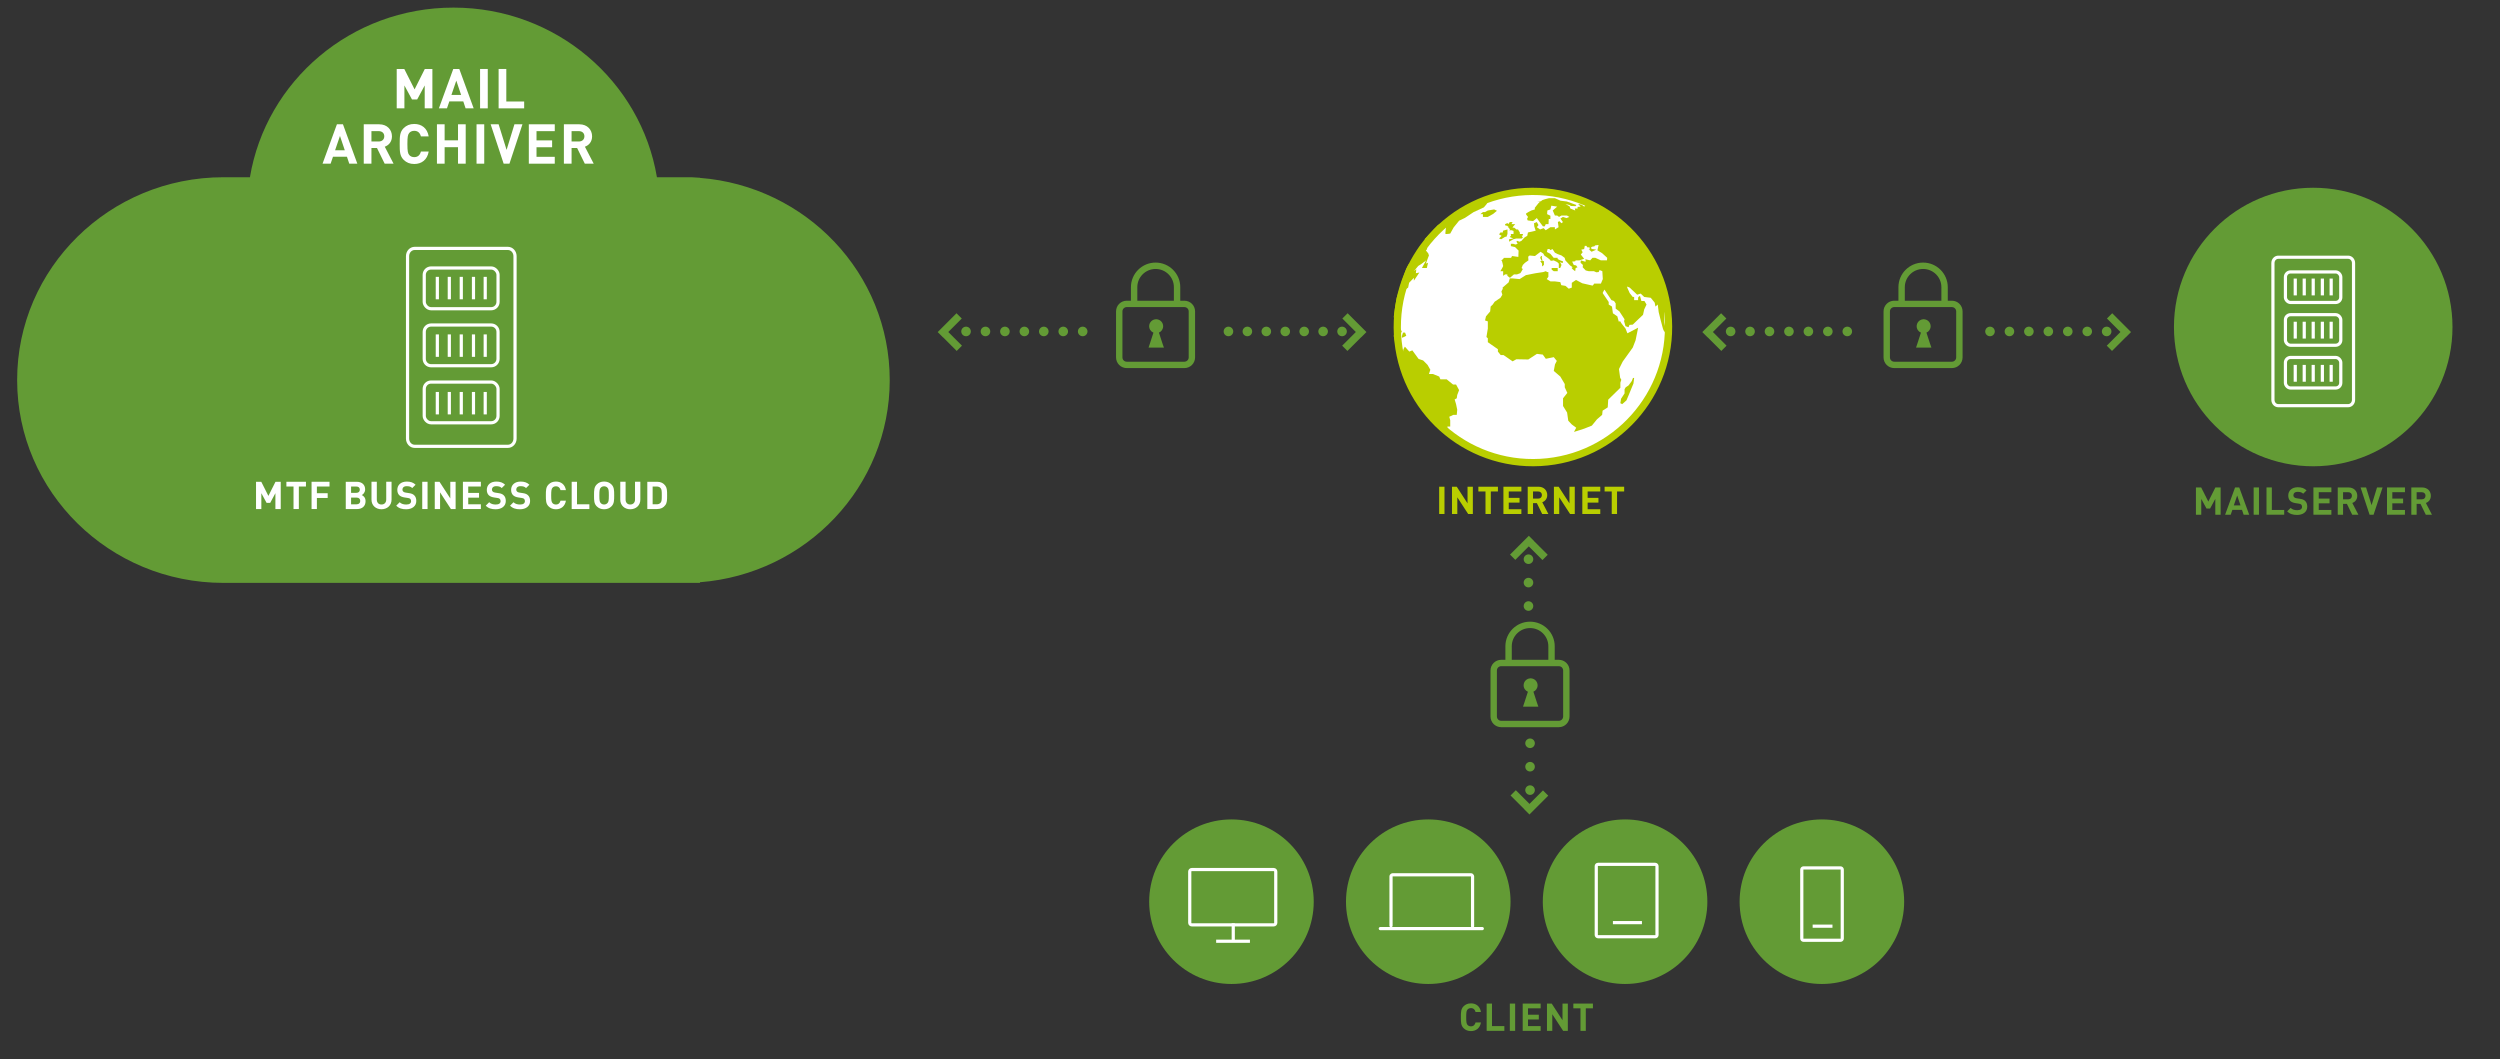 <?xml version="1.0" encoding="UTF-8"?>
<svg id="uuid-16a58612-7e5d-41b1-b80a-ee061f04b1a0" data-name="Ebene_2" xmlns="http://www.w3.org/2000/svg" width="2350" height="995.5" xmlns:xlink="http://www.w3.org/1999/xlink" viewBox="0 0 2350 995.5">
  <rect x="0" y="0" width="2350" height="995.5" fill="#333333" stroke="none"/>
  <defs>
    <clipPath id="uuid-38d6e00b-b50e-47f2-967d-4ccb6447d1f9">
      <rect x="16.1" y="7.16" width="2329.13" height="988.34" style="fill: none;"/>
    </clipPath>
    <clipPath id="uuid-54dfbba8-efe6-4718-8167-f22841da88e4">
      <rect x="16.1" y="7.16" width="2329.13" height="988.34" style="fill: none;"/>
    </clipPath>
    <clipPath id="uuid-39fe49ea-3338-4802-80b0-1a4435f076ed">
      <rect x="16.1" y="7.16" width="2329.13" height="988.34" style="fill: none;"/>
    </clipPath>
    <clipPath id="uuid-7c159070-4f1e-4ca8-974e-697b90abc70d">
      <rect x="16.1" y="7.16" width="2329.13" height="988.34" style="fill: none;"/>
    </clipPath>
    <clipPath id="uuid-a4353ee5-7f2b-44e4-8f7b-881c07026c3b">
      <rect x="16.1" y="7.16" width="2329.13" height="988.34" style="fill: none;"/>
    </clipPath>
    <clipPath id="uuid-dd9845c1-06c8-4314-b35d-0d9f7459d21d">
      <rect x="16.1" y="7.16" width="2329.13" height="988.34" style="fill: none;"/>
    </clipPath>
    <clipPath id="uuid-aba2e9b8-5ec5-4a09-817b-bdec4f451147">
      <rect x="16.1" y="7.16" width="2329.13" height="988.34" style="fill: none;"/>
    </clipPath>
    <clipPath id="uuid-d460a963-6d5c-4bc4-a223-71a6cd7f8f49">
      <rect x="16.1" y="7.16" width="2329.13" height="988.34" style="fill: none;"/>
    </clipPath>
    <clipPath id="uuid-f2b51e9c-1b2a-4c5e-a8fc-7b478cbee028">
      <rect x="16.1" y="7.16" width="2329.13" height="988.34" style="fill: none;"/>
    </clipPath>
    <clipPath id="uuid-689ef7b6-0507-4c18-9487-5959c2261cf9">
      <rect x="16.1" y="7.16" width="2329.13" height="988.34" style="fill: none;"/>
    </clipPath>
    <clipPath id="uuid-6c727644-2ed1-4ff1-92ae-cc88fd0e351d">
      <rect x="16.1" y="7.16" width="2329.13" height="988.34" style="fill: none;"/>
    </clipPath>
    <clipPath id="uuid-3e6f5d29-2e1f-4c0b-a264-11aa46b8c94c">
      <rect x="16.1" y="7.16" width="2329.13" height="988.34" style="fill: none;"/>
    </clipPath>
    <clipPath id="uuid-c190ad8d-ea52-4d22-b1e4-c0a95d681ce6">
      <rect x="16.1" y="7.16" width="2329.13" height="988.34" style="fill: none;"/>
    </clipPath>
  </defs>
  <g id="uuid-b4a284b5-e16d-45ae-a594-9181dc09dfff" data-name="Ebene_1">
    <g style="clip-path: url(#uuid-38d6e00b-b50e-47f2-967d-4ccb6447d1f9);">
      <path d="M836.34,357.26c0-100.16-78.55-182.27-178.39-190.04v-.12c-2.79-.22-5.47-.38-7.99-.49h-32.45c-15.14-90.45-95.01-159.46-191.29-159.46s-176.15,69-191.29,159.46h-24.93c-107.08,0-193.89,85.36-193.89,190.65s86.81,190.65,193.89,190.65h447.96v-.61c99.83-7.77,178.39-89.88,178.39-190.04" style="fill: #639b35;"/>
      <path d="M2174.43,438.3c72.3,0,130.91-58.61,130.91-130.91s-58.61-130.91-130.91-130.91-130.91,58.61-130.91,130.91,58.61,130.91,130.91,130.91" style="fill: #639b35;"/>
    </g>
    <g>
      <path d="M406.45,101.86h-7.23v-21.53l-7.07,13.16h-4.89l-7.12-13.16v21.53h-7.23v-37.03h7.12l9.67,19.19,9.62-19.19h7.12v37.03Z" style="fill: #fff;"/>
      <path d="M445.25,101.86h-7.59l-2.18-6.55h-13.1l-2.24,6.55h-7.59l13.52-37.03h5.67l13.52,37.03ZM424.34,89.22h9.1l-4.52-13.42-4.58,13.42Z" style="fill: #fff;"/>
      <path d="M458.5,101.86h-7.23v-37.03h7.23v37.03Z" style="fill: #fff;"/>
      <path d="M475.92,95.41h16.8v6.45h-24.02v-37.03h7.23v30.58Z" style="fill: #fff;"/>
    </g>
    <g>
      <path d="M335.89,153.86h-7.59l-2.18-6.55h-13.1l-2.24,6.55h-7.59l13.52-37.03h5.67l13.52,37.03ZM314.99,141.22h9.1l-4.52-13.42-4.58,13.42Z" style="fill: #fff;"/>
      <path d="M356.43,116.84c7.59,0,12.01,5.15,12.01,11.34,0,5.2-3.17,8.48-6.76,9.72l8.27,15.96h-8.37l-7.23-14.77h-5.2v14.77h-7.23v-37.03h14.51ZM349.15,123.28v9.72h6.87c3.17,0,5.2-1.98,5.2-4.89s-2.03-4.84-5.2-4.84h-6.87Z" style="fill: #fff;"/>
      <path d="M402.97,128.22h-7.33c-.73-3.02-2.65-5.25-6.24-5.25-1.98,0-3.59.73-4.63,1.92-1.35,1.56-1.82,3.38-1.82,10.45s.47,8.89,1.82,10.45c1.04,1.2,2.65,1.92,4.63,1.92,3.59,0,5.51-2.24,6.24-5.25h7.33c-1.3,7.75-6.66,11.7-13.57,11.7-4.26,0-7.38-1.4-9.93-3.9-3.69-3.69-3.74-7.85-3.74-14.92s.05-11.23,3.74-14.92c2.55-2.5,5.67-3.9,9.93-3.9,6.92,0,12.27,3.95,13.57,11.7Z" style="fill: #fff;"/>
      <path d="M437.76,153.86h-7.23v-15.5h-12.58v15.5h-7.23v-37.03h7.23v15.08h12.58v-15.08h7.23v37.03Z" style="fill: #fff;"/>
      <path d="M455.18,153.86h-7.23v-37.03h7.23v37.03Z" style="fill: #fff;"/>
      <path d="M478.89,153.86h-5.46l-12.22-37.03h7.49l7.49,24.08,7.38-24.08h7.54l-12.22,37.03Z" style="fill: #fff;"/>
      <path d="M521.48,123.28h-17.16v8.68h14.67v6.45h-14.67v9h17.16v6.45h-24.39v-37.03h24.39v6.45Z" style="fill: #fff;"/>
      <path d="M544.56,116.84c7.59,0,12.01,5.15,12.01,11.34,0,5.2-3.17,8.48-6.76,9.72l8.27,15.96h-8.37l-7.23-14.77h-5.2v14.77h-7.23v-37.03h14.51ZM537.28,123.28v9.72h6.86c3.17,0,5.2-1.98,5.2-4.89s-2.03-4.84-5.2-4.84h-6.86Z" style="fill: #fff;"/>
    </g>
    <g style="clip-path: url(#uuid-54dfbba8-efe6-4718-8167-f22841da88e4);">
      <path d="M1440.94,434.89c70.41,0,127.5-57.08,127.5-127.5s-57.08-127.5-127.5-127.5-127.5,57.08-127.5,127.5,57.08,127.5,127.5,127.5" style="fill: #fff;"/>
      <circle cx="1440.94" cy="307.39" r="127.5" transform="translate(-14.79 80.15) rotate(-3.17)" style="fill: none; stroke: #b9ce00; stroke-width: 6.82px;"/>
      <path d="M1419.22,261.68h2.2l7.03.66,5.93-3.74,9.01-1.76,7.25-1.1,2.42-.81,1.32.81h1.1v4.41l-1.54,2.18,3.52,2.2h4.23l5,.66.88,2.86,3.96.66,3.08,2.67,2.86-1.02v-4.51l3.95-2.69,5.93,3.13,9.68,2.2,3.06-.88,4.8,5.55,7.28,10.71v2.4l3.08,1.9.88,6.34,4.17,2.88,1.32,4.93s1.54-.66,1.54,0,4.83,6.5,4.83,6.5l1.76,4.48,10.11-5.27-2.42,11.86-2.64,6.81-9.45,13.18-3.52,7.03,1.1,8.13,1.1,1.98-.88,2.64v4.83l-11.43,11.2-.44,7.25-4.83,3.08-.44,3.96-4.83,4.17-4.83,5.93-7.18,2.86-9.62,3.08,2.09-3.95-4.17-3.08-3.3-3.51-1.1-7.69-3.81-6.15v-7.25l4.03-5.05-2.42-5.27v-3.08l-4.17-7.03-6.15-5.27,1.15-6.15,1.7-3.29-2.86-3.52-7.47,1.54-2.86-3.96-5.5-.66-8.12,5.27-11.21-.22-3.51,1.98-8.57-5.93h-2.64l-2.64-3.26v-2.23l-9.46-6.59v-3.74l-1.3-1.1,1.3-8v-6.72l-2.62-.88.88-3.83,3.95-4.66.44-4.56,1.98-1.9,1.76-2.62,5.49-3.73,1.76-2.87-.88-3.06,1.32-2.6-.22-1.02,5.71-4.95,1.1-3.74Z" style="fill: #b9ce00;"/>
    </g>
    <polygon points="1527.09 365.82 1528.19 364.06 1530.82 362.31 1533.9 358.13 1535 355.28 1536.1 355.28 1535.44 360.55 1534.78 362.09 1530.82 371.75 1528.85 376.37 1524.89 379.88 1523.13 379 1523.79 374.83 1527.09 369.78 1527.09 365.82" style="fill: #b9ce00;"/>
    <polygon points="1318.82 330.48 1319.25 328.25 1320.57 325.84 1324.75 330.48 1327.6 329.35 1333.54 337.48 1337.71 338.8 1341.88 342.97 1344.52 347.59 1343.2 351.54 1346.94 351.54 1352.87 353.96 1353.97 356.59 1355.29 356.59 1359.9 356.59 1365.83 361.43 1368.69 361.43 1371.54 366.7 1369.79 371.31 1369.35 374.39 1367.37 375.49 1368.69 379.88 1369.79 385.15 1369.35 389.99 1366.05 389.99 1362.32 391.75 1363.21 395.04 1363.21 400.97 1360.56 400.97 1360.34 402.95 1361.44 404.05 1359.9 404.93 1363.21 411.3 1353.53 403.39 1349.13 398.34 1341.66 387.79 1334.85 374.61 1329.03 367.58 1321.23 352.42 1322.11 348.68 1319.91 346.93 1318.82 336.16 1318.82 334.76 1318.82 333.53 1318.82 330.48" style="fill: #b9ce00;"/>
    <g style="clip-path: url(#uuid-39fe49ea-3338-4802-80b0-1a4435f076ed);">
      <path d="M1316.77,332.43h0s-2.35-1.03-2.35-1.94-1.98-6.62-1.98-6.62l-.88-1.32-1.54-6.92,2.42-4.28-.22,9.45h3.74l-.66,8.57,4.17,3.08v2.64l-2.7-2.64Z" style="fill: #b9ce00;"/>
      <path d="M1310.03,298.59l1.1-8.48,1.76-10.2s3.89-11.64,3.89-12.3,4.9-14.72,4.9-14.72l2.64-5.11v5.11l2.2-5.11,4.17-5.44v-3.96l3.08-2.42v-3.52l4.17-3.29v4.95l1.76-1.88,1.76-3.08v4.95l-1.1,1.42,2.2,2.64.66,1.98-.88,2.2-1.98,5.44,1.98-.74-1.1,4.88h-4.64l3.98-7.19-3.98,3.05-3.49,2.25-4.06,4.9,2.3-1.82-.44,3.74,3.3-.66-5.16,7.69v-2.73l-4.51,4.71-.88,4.51-2.89,1.86-1.94,5.93-1.32,7.07-2.75,6.34v12.52l-1.21-2.42-1.32-5.71-2.2,2.64Z" style="fill: #b9ce00;"/>
    </g>
    <polygon points="1313.1 308.83 1314.75 307.6 1317.72 311.34 1316.77 313.53 1315.41 311.34 1314.75 308.83 1313.1 308.83" style="fill: #b9ce00;"/>
    <g style="clip-path: url(#uuid-7c159070-4f1e-4ca8-974e-697b90abc70d);">
      <path d="M1318.82,312.65h1.94l1.14,2.97-2.42,1.21s-1.76,1.21-1.76,0,1.1-4.17,1.1-4.17" style="fill: #b9ce00;"/>
    </g>
    <polygon points="1352.41 210.71 1351.33 214.01 1353.09 214.89 1349.13 217.96 1348.04 217.96 1346.12 221.7 1345.18 223.46 1344.08 223.46 1343.2 226.31 1341.22 226.31 1341.22 224.9 1339.03 224.9 1352.41 210.71" style="fill: #b9ce00;"/>
    <g style="clip-path: url(#uuid-a4353ee5-7f2b-44e4-8f7b-881c07026c3b);">
      <path d="M1366.38,200.39l13.51-7.91,12.96-5.49,14.28-4.83-2.19,3.12-3.95,2.6-7.47,3.41,5.04-1.43-1.3,2.2-2.42,2.86-9.66,4.46-8.14,5.43-5.49,2.64-5.16,6.37-3.17,5.71s-4.63.99-4.63,0,.88-7.69.88-7.69l9.23-7.69-5.47,1.1,3.17-4.83Z" style="fill: #b9ce00;"/>
    </g>
    <polygon points="1395.93 199.35 1398.55 197.87 1404.5 196.87 1407.13 198.11 1403.62 201.05 1398.55 203.9 1393.95 203.9 1393.95 201.29 1391.54 201.29 1393.95 199.35 1395.93 199.35" style="fill: #b9ce00;"/>
    <polygon points="1412.63 218.51 1412.85 216.87 1417.02 215.68 1417.02 217.1 1417.02 219.94 1416.05 222.58 1414.82 222.58 1411.09 224.9 1409.11 224.19 1411.53 221.7 1409.11 220.29 1410.43 218.51 1412.63 218.51" style="fill: #b9ce00;"/>
    <polygon points="1419.22 208.74 1421.85 208.74 1420.76 210.71 1424.27 210.71 1422.51 212.74 1421.74 214.01 1423.39 214.01 1425.37 215.68 1426.91 215.68 1428.66 218.51 1428.66 219.94 1431.52 219.94 1431.52 221.26 1430.37 221.7 1431.52 223.24 1430.37 224.19 1425.37 224.19 1422.51 224.9 1418.56 227.19 1418.56 224.9 1422.51 224.19 1419.22 222.8 1420.32 221.48 1420.1 219.94 1422.73 219.94 1422.73 217.09 1420.98 216.43 1418.56 216.43 1419.44 215.68 1417.02 212.74 1418.56 212.74 1414.82 211.81 1414.82 210.71 1417.02 209.62 1417.68 210.71 1419.22 208.74" style="fill: #b9ce00;"/>
    <g style="clip-path: url(#uuid-dd9845c1-06c8-4314-b35d-0d9f7459d21d);">
      <path d="M1435.47,205.66l.88-1.76s-1.98-2.2-1.98-2.86,5.05-3.17,5.05-3.17l3.3-1v-1.54l3.3-4.17,1.32-1.32h-2.64s4.4-.41,4.4-1.19,6.81-2.32,6.81-2.32h5.77l5.22,2.32,5.93.75,9.01,3.3-.88,1.1-4.39-.22-1.1-.88-3.96-.88,3.96,2.2.66,1.98,4.61,1.88-.44-1.88h2.64v-1.54l2.86-.22-2.42-2.64,3.52.88,2.26,1.76,1.47-1.54,3.52,1.1,3.73.22,2.42-.22,10.98,5.56,9.67,7.41,10.98,10.32,10.55,12.08,11.2,17.88,6.15,13.11,4.39,12.07,2.64,11.86-2.64,10.43.22,8.24,1.1,6.06-.22,3.82-1.54-2.09-.66-1.74s-3.95-14.76-3.95-15.42-.88-7.13-.88-7.13l-2.2,1.9-.66-3.65-3.73-4.61-6.15-.78-3.3-3.18-3.3,1.08-7.03-6.67-2.31-1v1l2.31,5.15,2.86,3.62h1.32v2.97h3.73v-2.2c0-.78,1.76-1.76,1.76-1.76l1.32,4.79h2.86l1.98,3.32-2.2,4.63-1.1,5.05-3.73,3.52-5.93,5.71-3.08.22-.88,2.2-2.86-.98-1.32-4.73.44-1.76-4.83-7.39-3.52-2.63v-4.89l-1.54-2.27-2.42-.84-6.59-9.89-2.64,4.82-8.55-8.11,1.52-2.31h6.34l1.79-4.28-.44-7.4s-2.86-1.45-2.86-.72-.66,1.54-.66,1.54l-2.09.22-2.31-1.03h-4.83l-2.86-.72-2.86-2.96.22-2.21-2.2-2,.22-2.31,4.39,1.35.22-1.35-.44-1.07,4.61,1.07,2.21-2.39h2.62l5.24,2.39h5.74l.22-2.39-4.83-4.39-4.39-2.64,1.1-5.05-3.3.44-.66.88-1.74.22-1.34.66.44,1.66h.9l3.61.54-4.5,1.98-2.86-2.52s1.1.78,1.1,0-.22-1.66-.22-1.66h-1.98l-.88-1.32h-1.54l-.59,2.98-2.7.54,1.32,2.42-1.76,2.2,3.14,3.95-4.46,1.51h-3.52l-.44.91-2.86.22,1.54,3.18,2.2.44,1.32,1.77-1.76.67-.44,3.01s-3.3-2.34-3.3-3.01,1.1-.67,1.1-.67l-2.64-1.77-4.39-4.76-.66-2.39-2.97-2.2-3.62-1.32-2.58-1.32-2.25-3.39-1.98.98-.88-.98h-1.76l-.66,2.74,3.3,1.76,3.08,3.73h3.73v1.1l2.42,1.29,2.56.91v1.4h-1.35l-1.43-.96,1.43,2.97-1.21,2.88h-1.32v-4.14l-1.54-1.48-3.3-1.57s-3.08.85-3.08,0-5.71-4.58-5.71-4.58l-.88-1.76-2.64-1.76-5.27,4-5.05-.48-1.32,1.1.22,3.48-3.29,2.31-1.99,2-1.15,2.88,1.15.97-1.15,2.04-1.05,1.69-3.3,1.32h-2.86l-3.73,3.2-2.42-1.88v-1.32h-2.2l-1.76,1.32v-4.33h-2.64s2.64-4.35,2.64-4.9-1.1-4.61-1.1-4.61l-.66-.69,1.76-1.29.66-1.1h6.81l.88-1.71,5.93.84.22-5.93-3.3-3.3-3.95-.88v-2.2h2.2l2.2.66,1.98-.66-1.1-1.98.44-.88,2.42.88,1.93-.88,1.15-1.41s.44.01.66-.72c.22-.73,3.52-2.49,3.52-2.49l.66-3.19,7.25-1.65-1.32-4.13-.22-2.9,2.63-1.1,1.55,2.86-1.55,1.98,3.08,2.11,3.3-1.23,1.98,1.98,4.39-2.86h4.23v2.11l3.46-2.11-.66-4.83,1.32-.88,2.09,1.98,1.35-1.1-2.34-3.3,2.34-1.54,3.15,1.1,2.86-1.1-2.2-1.32h-5.16l-2.31,1.32-1.76-1.32h-2.14l-2.03-4.71,4.17-3.64-5.49-.88-.88,3.52-2.86,1-.22,3.42,3.08,1.51v3.08h-1.54l-.22,4.83h-2.64l-.88,2.02h-1.76l-4.17-5.54-1.55-2.2-3.51,2.86-5.05-.66-.66-1.54Z" style="fill: #b9ce00;"/>
    </g>
    <polygon points="1464.25 251.93 1464.25 254.94 1462.72 254.94 1460.52 254.94 1458.54 253.43 1458.54 251.93 1461.68 251.93 1464.25 251.93" style="fill: #b9ce00;"/>
    <polygon points="1447.78 245.43 1449.32 245.43 1448.5 243.8 1447.78 242.35 1448.55 240.64 1449.32 240.64 1449.32 242.35 1449.97 245.43 1451.29 245.43 1451.29 249.05 1449.54 250.48 1449.54 247.79 1447.78 245.43" style="fill: #b9ce00;"/>
    <g>
      <path d="M1357.82,483.14h-5v-25.63h5v25.63Z" style="fill: #b9ce00;"/>
      <path d="M1384.49,483.14h-4.43l-10.19-15.66v15.66h-5v-25.63h4.46l10.15,15.66v-15.66h5v25.63Z" style="fill: #b9ce00;"/>
      <path d="M1408.07,461.98h-6.7v21.17h-5v-21.17h-6.7v-4.46h18.39v4.46Z" style="fill: #b9ce00;"/>
      <path d="M1430.1,461.98h-11.88v6.01h10.15v4.46h-10.15v6.23h11.88v4.46h-16.88v-25.63h16.88v4.46Z" style="fill: #b9ce00;"/>
      <path d="M1446.09,457.51c5.26,0,8.32,3.56,8.32,7.85,0,3.6-2.2,5.87-4.68,6.73l5.72,11.05h-5.8l-5-10.22h-3.6v10.22h-5v-25.63h10.04ZM1441.05,461.98v6.73h4.75c2.2,0,3.6-1.37,3.6-3.38s-1.4-3.35-3.6-3.35h-4.75Z" style="fill: #b9ce00;"/>
      <path d="M1480.29,483.14h-4.43l-10.19-15.66v15.66h-5v-25.63h4.46l10.15,15.66v-15.66h5v25.63Z" style="fill: #b9ce00;"/>
      <path d="M1504.26,461.98h-11.88v6.01h10.15v4.46h-10.15v6.23h11.88v4.46h-16.88v-25.63h16.88v4.46Z" style="fill: #b9ce00;"/>
      <path d="M1526.73,461.98h-6.7v21.17h-5v-21.17h-6.7v-4.46h18.39v4.46Z" style="fill: #b9ce00;"/>
    </g>
    <g>
      <path d="M1392.09,951.25h-5.08c-.5-2.09-1.84-3.63-4.32-3.63-1.37,0-2.48.5-3.2,1.33-.94,1.08-1.26,2.34-1.26,7.24s.32,6.16,1.26,7.24c.72.83,1.84,1.33,3.2,1.33,2.48,0,3.82-1.55,4.32-3.64h5.08c-.9,5.36-4.61,8.1-9.39,8.1-2.95,0-5.11-.97-6.88-2.7-2.56-2.56-2.59-5.44-2.59-10.33s.04-7.78,2.59-10.33c1.76-1.73,3.92-2.7,6.88-2.7,4.79,0,8.5,2.74,9.39,8.1Z" style="fill: #639b35;"/>
      <path d="M1402.46,964.53h11.63v4.46h-16.63v-25.63h5v21.17Z" style="fill: #639b35;"/>
      <path d="M1424.24,969h-5v-25.63h5v25.63Z" style="fill: #639b35;"/>
      <path d="M1448.21,947.83h-11.88v6.01h10.15v4.46h-10.15v6.23h11.88v4.46h-16.88v-25.63h16.88v4.46Z" style="fill: #639b35;"/>
      <path d="M1473.77,969h-4.43l-10.19-15.66v15.66h-5v-25.63h4.46l10.15,15.66v-15.66h5v25.63Z" style="fill: #639b35;"/>
      <path d="M1497.35,947.83h-6.7v21.17h-5v-21.17h-6.7v-4.46h18.39v4.46Z" style="fill: #639b35;"/>
    </g>
    <g>
      <path d="M2087.39,483.83h-5v-14.9l-4.9,9.11h-3.38l-4.93-9.11v14.9h-5v-25.63h4.93l6.7,13.28,6.66-13.28h4.93v25.63Z" style="fill: #639b35;"/>
      <path d="M2114.25,483.83h-5.25l-1.51-4.54h-9.07l-1.55,4.54h-5.26l9.36-25.63h3.92l9.36,25.63ZM2099.78,475.08h6.3l-3.13-9.29-3.17,9.29Z" style="fill: #639b35;"/>
      <path d="M2123.43,483.83h-5v-25.63h5v25.63Z" style="fill: #639b35;"/>
      <path d="M2135.52,479.36h11.63v4.46h-16.63v-25.63h5v21.17Z" style="fill: #639b35;"/>
      <path d="M2168.17,460.97l-3.17,3.13c-1.37-1.37-2.92-1.76-5.26-1.76-2.66,0-3.96,1.48-3.96,3.24,0,.68.22,1.33.76,1.84.5.47,1.26.83,2.34.97l3.06.47c2.34.32,3.78.94,4.89,2.02,1.37,1.3,1.98,3.1,1.98,5.4,0,4.97-4.1,7.77-9.5,7.77-3.89,0-6.84-.83-9.36-3.38l3.24-3.24c1.62,1.62,3.82,2.16,6.16,2.16,2.99,0,4.57-1.15,4.57-3.2,0-.86-.25-1.58-.79-2.12-.5-.47-1.08-.68-2.3-.86l-3.06-.47c-2.16-.32-3.82-1.01-4.97-2.12-1.22-1.19-1.84-2.88-1.84-5.04,0-4.57,3.38-7.77,8.93-7.77,3.53,0,6.08.86,8.28,2.99Z" style="fill: #639b35;"/>
      <path d="M2191.5,462.66h-11.88v6.01h10.15v4.46h-10.15v6.23h11.88v4.46h-16.88v-25.63h16.88v4.46Z" style="fill: #639b35;"/>
      <path d="M2207.52,458.2c5.26,0,8.32,3.56,8.32,7.85,0,3.6-2.2,5.87-4.68,6.73l5.72,11.05h-5.8l-5-10.22h-3.6v10.22h-5v-25.63h10.04ZM2202.48,462.66v6.73h4.75c2.2,0,3.6-1.37,3.6-3.38s-1.4-3.35-3.6-3.35h-4.75Z" style="fill: #639b35;"/>
      <path d="M2231.17,483.83h-3.78l-8.46-25.63h5.18l5.18,16.67,5.11-16.67h5.22l-8.46,25.63Z" style="fill: #639b35;"/>
      <path d="M2260.66,462.66h-11.88v6.01h10.15v4.46h-10.15v6.23h11.88v4.46h-16.88v-25.63h16.88v4.46Z" style="fill: #639b35;"/>
      <path d="M2276.68,458.2c5.26,0,8.32,3.56,8.32,7.85,0,3.6-2.2,5.87-4.68,6.73l5.72,11.05h-5.8l-5-10.22h-3.6v10.22h-5v-25.63h10.04ZM2271.64,462.66v6.73h4.75c2.2,0,3.6-1.37,3.6-3.38s-1.4-3.35-3.6-3.35h-4.75Z" style="fill: #639b35;"/>
    </g>
    <g style="clip-path: url(#uuid-aba2e9b8-5ec5-4a09-817b-bdec4f451147);">
      <path d="M1157.57,924.94c42.72,0,77.34-34.63,77.34-77.34s-34.63-77.34-77.34-77.34-77.34,34.63-77.34,77.34,34.63,77.34,77.34,77.34" style="fill: #639b35;"/>
      <path d="M1120.28,817.38h77c1.06,0,1.93.86,1.93,1.93v48.13c0,1.06-.86,1.92-1.92,1.92h-77c-1.06,0-1.93-.86-1.93-1.93v-48.12c0-1.06.86-1.93,1.93-1.93Z" style="fill: none; stroke: #fff; stroke-width: 3px;"/>
    </g>
    <line x1="1159.26" y1="867.91" x2="1159.26" y2="884.28" style="fill: none; stroke: #fff; stroke-width: 3px;"/>
    <line x1="1174.94" y1="884.76" x2="1143.18" y2="884.76" style="fill: none; stroke: #fff; stroke-width: 3px;"/>
    <g style="clip-path: url(#uuid-d460a963-6d5c-4bc4-a223-71a6cd7f8f49);">
      <path d="M1712.57,924.94c42.72,0,77.34-34.63,77.34-77.34s-34.63-77.34-77.34-77.34-77.34,34.63-77.34,77.34,34.63,77.34,77.34,77.34" style="fill: #639b35;"/>
      <path d="M1695.3,815.84h34.8c.89,0,1.62.73,1.62,1.62v64.78c0,.89-.73,1.62-1.62,1.62h-34.8c-.89,0-1.62-.73-1.62-1.62v-64.78c0-.89.73-1.62,1.62-1.62Z" style="fill: none; stroke: #fff; stroke-width: 3px;"/>
    </g>
    <line x1="1722.52" y1="870.61" x2="1703.89" y2="870.61" style="fill: none; stroke: #fff; stroke-width: 3px;"/>
    <g style="clip-path: url(#uuid-f2b51e9c-1b2a-4c5e-a8fc-7b478cbee028);">
      <path d="M1342.57,924.94c42.72,0,77.34-34.63,77.34-77.34s-34.63-77.34-77.34-77.34-77.34,34.63-77.34,77.34,34.63,77.34,77.34,77.34" style="fill: #639b35;"/>
      <path d="M1384.21,870.65v-46.68s0-1.66-1.66-1.66h-73.33s-1.66,0-1.66,1.66v46.18M1297.5,872.88h95.85" style="fill: none; stroke: #fff; stroke-linecap: round; stroke-width: 3px;"/>
      <path d="M1527.57,924.94c42.72,0,77.34-34.63,77.34-77.34s-34.63-77.34-77.34-77.34-77.34,34.63-77.34,77.34,34.63,77.34,77.34,77.34" style="fill: #639b35;"/>
      <rect x="1500.49" y="812.5" width="57.1" height="68.02" rx="1.62" ry="1.62" style="fill: none; stroke: #fff; stroke-width: 3px;"/>
    </g>
    <line x1="1543.42" y1="867.27" x2="1516.14" y2="867.27" style="fill: none; stroke: #fff; stroke-width: 3px;"/>
    <line x1="999.45" y1="311.56" x2="917.21" y2="311.56" style="fill: none; stroke: #639b35; stroke-dasharray: 0 18.28; stroke-linecap: round; stroke-linejoin: round; stroke-width: 9px;"/>
    <path d="M908.08,311.56h0M1017.73,311.56h0" style="fill: none; stroke: #639b35; stroke-linecap: round; stroke-linejoin: round; stroke-width: 9px;"/>
    <polygon points="891.38 312.08 904.06 299.4 899.11 294.45 881.43 312.13 886.38 317.08 886.44 317.03 899.3 329.89 904.25 324.94 891.38 312.08" style="fill: #639b35;"/>
    <line x1="1172.53" y1="311.56" x2="1252.63" y2="311.56" style="fill: none; stroke: #639b35; stroke-dasharray: 0 17.8; stroke-linecap: round; stroke-linejoin: round; stroke-width: 9px;"/>
    <path d="M1261.53,311.56h0M1154.73,311.56h0" style="fill: none; stroke: #639b35; stroke-linecap: round; stroke-linejoin: round; stroke-width: 9px;"/>
    <polygon points="1274.49 312.08 1261.81 299.4 1266.76 294.45 1284.44 312.13 1279.49 317.08 1279.44 317.03 1266.57 329.89 1261.62 324.94 1274.49 312.08" style="fill: #639b35;"/>
    <g style="clip-path: url(#uuid-689ef7b6-0507-4c18-9487-5959c2261cf9);">
      <path d="M1093.36,306.67c0-3.2-2.3-5.87-5.34-6.45-.4-.1-.82-.16-1.26-.16-.55,0-1.08.08-1.57.24-2.86.71-4.97,3.29-4.97,6.36,0,2.72,1.66,5.05,4.02,6.04l-3.34,10.29-1.26,3.76h14.45l-1.32-3.72-3.36-10.35c2.32-1.01,3.95-3.32,3.95-6.01" style="fill: #639b35;"/>
      <path d="M1106.45,284.02v-14.08c0-11.1-9.04-20.11-20.18-20.11s-20.19,9-20.19,20.11v14.08M1113.34,285.67c3.88,0,7.03,3.15,7.03,7.03v43.27c0,3.88-3.15,7.03-7.03,7.03h-54.22c-3.88,0-7.03-3.15-7.03-7.03v-43.27c0-3.88,3.15-7.03,7.03-7.03h54.22Z" style="fill: none; stroke: #639b35; stroke-linecap: round; stroke-width: 6px;"/>
    </g>
    <line x1="1718.17" y1="311.56" x2="1635.93" y2="311.56" style="fill: none; stroke: #639b35; stroke-dasharray: 0 18.28; stroke-linecap: round; stroke-linejoin: round; stroke-width: 9px;"/>
    <path d="M1626.8,311.56h0M1736.45,311.56h0" style="fill: none; stroke: #639b35; stroke-linecap: round; stroke-linejoin: round; stroke-width: 9px;"/>
    <polygon points="1610.1 312.08 1622.78 299.4 1617.83 294.45 1600.15 312.13 1605.1 317.08 1605.16 317.03 1618.02 329.89 1622.97 324.94 1610.1 312.08" style="fill: #639b35;"/>
    <line x1="1888.87" y1="311.56" x2="1971.11" y2="311.56" style="fill: none; stroke: #639b35; stroke-dasharray: 0 18.28; stroke-linecap: round; stroke-linejoin: round; stroke-width: 9px;"/>
    <path d="M1980.25,311.56h0M1870.6,311.56h0" style="fill: none; stroke: #639b35; stroke-linecap: round; stroke-linejoin: round; stroke-width: 9px;"/>
    <polygon points="1993.21 312.08 1980.53 299.4 1985.48 294.45 2003.16 312.13 1998.21 317.08 1998.16 317.03 1985.29 329.89 1980.35 324.94 1993.21 312.08" style="fill: #639b35;"/>
    <g style="clip-path: url(#uuid-6c727644-2ed1-4ff1-92ae-cc88fd0e351d);">
      <path d="M1814.81,306.67c0-3.2-2.3-5.87-5.34-6.45-.4-.1-.82-.16-1.26-.16-.55,0-1.08.08-1.57.24-2.85.71-4.97,3.29-4.97,6.36,0,2.72,1.66,5.05,4.02,6.04l-3.34,10.29-1.26,3.76h14.45l-1.32-3.72-3.36-10.35c2.32-1.01,3.95-3.32,3.95-6.01" style="fill: #639b35;"/>
      <path d="M1827.9,284.02v-14.08c0-11.1-9.04-20.11-20.18-20.11s-20.19,9-20.19,20.11v14.08M1834.79,285.67c3.88,0,7.03,3.15,7.03,7.03v43.27c0,3.88-3.15,7.03-7.03,7.03h-54.22c-3.88,0-7.03-3.15-7.03-7.03v-43.27c0-3.88,3.15-7.03,7.03-7.03h54.22Z" style="fill: none; stroke: #639b35; stroke-linecap: round; stroke-width: 6px;"/>
      <path d="M1445.35,644.22c0-3.2-2.3-5.87-5.34-6.45-.4-.1-.82-.16-1.26-.16-.55,0-1.08.08-1.57.24-2.86.71-4.97,3.29-4.97,6.36,0,2.72,1.66,5.05,4.02,6.04l-3.34,10.29-1.26,3.76h14.45l-1.32-3.72-3.36-10.35c2.32-1.01,3.95-3.32,3.95-6.01" style="fill: #639b35;"/>
      <path d="M1458.44,621.57v-14.08c0-11.1-9.04-20.11-20.18-20.11s-20.19,9-20.19,20.11v14.08M1465.33,623.22c3.88,0,7.03,3.15,7.03,7.03v43.27c0,3.88-3.15,7.03-7.03,7.03h-54.22c-3.88,0-7.03-3.15-7.03-7.03v-43.27c0-3.88,3.15-7.03,7.03-7.03h54.22Z" style="fill: none; stroke: #639b35; stroke-linecap: round; stroke-width: 6px;"/>
    </g>
    <polygon points="1437.05 513.59 1424.38 526.26 1419.43 521.31 1437.1 503.63 1442.05 508.59 1442 508.64 1454.87 521.5 1449.92 526.45 1437.05 513.59" style="fill: #639b35;"/>
    <line x1="1438.25" y1="720.69" x2="1438.25" y2="731.7" style="fill: none; stroke: #639b35; stroke-dasharray: 0 22.01; stroke-linecap: round; stroke-linejoin: round; stroke-width: 9px;"/>
    <path d="M1438.25,742.71h0M1438.25,698.68h0" style="fill: none; stroke: #639b35; stroke-linecap: round; stroke-linejoin: round; stroke-width: 9px;"/>
    <polygon points="1437.73 755.66 1450.41 742.98 1455.36 747.93 1437.68 765.61 1432.73 760.66 1432.78 760.61 1419.92 747.75 1424.87 742.8 1437.73 755.66" style="fill: #639b35;"/>
    <line x1="1436.76" y1="547.65" x2="1436.76" y2="558.66" style="fill: none; stroke: #639b35; stroke-dasharray: 0 22.01; stroke-linecap: round; stroke-linejoin: round; stroke-width: 9px;"/>
    <path d="M1436.76,569.67h0M1436.76,525.64h0" style="fill: none; stroke: #639b35; stroke-linecap: round; stroke-linejoin: round; stroke-width: 9px;"/>
    <g>
      <path d="M263.88,478.5h-5v-14.9l-4.9,9.11h-3.38l-4.93-9.11v14.9h-5v-25.63h4.93l6.7,13.28,6.66-13.28h4.93v25.63Z" style="fill: #fff;"/>
      <path d="M287.61,457.33h-6.7v21.17h-5v-21.17h-6.7v-4.46h18.39v4.46Z" style="fill: #fff;"/>
      <path d="M309.75,457.33h-11.88v6.3h10.15v4.46h-10.15v10.4h-5v-25.63h16.88v4.46Z" style="fill: #fff;"/>
      <path d="M335.27,452.87c5.04,0,7.96,2.84,7.96,7.2,0,2.84-1.87,4.64-3.17,5.29,1.58.72,3.56,2.34,3.56,5.76,0,4.79-3.31,7.38-7.88,7.38h-10.73v-25.63h10.26ZM330.02,457.33v5.94h4.93c2.12,0,3.28-1.19,3.28-2.99s-1.15-2.95-3.28-2.95h-4.93ZM330.02,467.74v6.3h5.25c2.23,0,3.35-1.37,3.35-3.17s-1.12-3.13-3.35-3.13h-5.25Z" style="fill: #fff;"/>
      <path d="M368.06,469.71c0,5.44-4.18,9-9.47,9s-9.39-3.56-9.39-9v-16.85h5v16.67c0,2.92,1.69,4.71,4.39,4.71s4.46-1.8,4.46-4.71v-16.67h5v16.85Z" style="fill: #fff;"/>
      <path d="M390.67,455.64l-3.17,3.13c-1.37-1.37-2.92-1.76-5.26-1.76-2.66,0-3.96,1.48-3.96,3.24,0,.68.22,1.33.76,1.84.5.47,1.26.83,2.34.97l3.06.47c2.34.32,3.78.94,4.9,2.02,1.37,1.3,1.98,3.1,1.98,5.4,0,4.97-4.1,7.77-9.5,7.77-3.89,0-6.84-.83-9.36-3.38l3.24-3.24c1.62,1.62,3.82,2.16,6.16,2.16,2.99,0,4.57-1.15,4.57-3.2,0-.86-.25-1.58-.79-2.12-.5-.47-1.08-.68-2.3-.86l-3.06-.47c-2.16-.32-3.82-1.01-4.97-2.12-1.22-1.19-1.84-2.88-1.84-5.04,0-4.57,3.38-7.77,8.93-7.77,3.53,0,6.08.86,8.28,2.99Z" style="fill: #fff;"/>
      <path d="M401.91,478.5h-5v-25.63h5v25.63Z" style="fill: #fff;"/>
      <path d="M428.29,478.5h-4.43l-10.19-15.66v15.66h-5v-25.63h4.46l10.15,15.66v-15.66h5v25.63Z" style="fill: #fff;"/>
      <path d="M452.02,457.33h-11.88v6.01h10.15v4.46h-10.15v6.23h11.88v4.46h-16.88v-25.63h16.88v4.46Z" style="fill: #fff;"/>
      <path d="M474.8,455.64l-3.17,3.13c-1.37-1.37-2.92-1.76-5.26-1.76-2.66,0-3.96,1.48-3.96,3.24,0,.68.22,1.33.76,1.84.5.47,1.26.83,2.34.97l3.06.47c2.34.32,3.78.94,4.9,2.02,1.37,1.3,1.98,3.1,1.98,5.4,0,4.97-4.1,7.77-9.5,7.77-3.89,0-6.84-.83-9.36-3.38l3.24-3.24c1.62,1.62,3.82,2.16,6.16,2.16,2.99,0,4.57-1.15,4.57-3.2,0-.86-.25-1.58-.79-2.12-.5-.47-1.08-.68-2.3-.86l-3.06-.47c-2.16-.32-3.82-1.01-4.97-2.12-1.22-1.19-1.84-2.88-1.84-5.04,0-4.57,3.38-7.77,8.93-7.77,3.53,0,6.08.86,8.28,2.99Z" style="fill: #fff;"/>
      <path d="M497.66,455.64l-3.17,3.13c-1.37-1.37-2.92-1.76-5.26-1.76-2.66,0-3.96,1.48-3.96,3.24,0,.68.22,1.33.76,1.84.5.47,1.26.83,2.34.97l3.06.47c2.34.32,3.78.94,4.89,2.02,1.37,1.3,1.98,3.1,1.98,5.4,0,4.97-4.1,7.77-9.5,7.77-3.89,0-6.84-.83-9.36-3.38l3.24-3.24c1.62,1.62,3.82,2.16,6.16,2.16,2.99,0,4.57-1.15,4.57-3.2,0-.86-.25-1.58-.79-2.12-.5-.47-1.08-.68-2.3-.86l-3.06-.47c-2.16-.32-3.82-1.01-4.97-2.12-1.22-1.19-1.84-2.88-1.84-5.04,0-4.57,3.38-7.77,8.93-7.77,3.53,0,6.08.86,8.28,2.99Z" style="fill: #fff;"/>
      <path d="M531.97,460.75h-5.08c-.5-2.09-1.84-3.63-4.32-3.63-1.37,0-2.48.5-3.2,1.33-.94,1.08-1.26,2.34-1.26,7.23s.32,6.16,1.26,7.24c.72.83,1.84,1.33,3.2,1.33,2.48,0,3.82-1.55,4.32-3.63h5.08c-.9,5.36-4.61,8.1-9.39,8.1-2.95,0-5.11-.97-6.88-2.7-2.56-2.55-2.59-5.43-2.59-10.33s.04-7.78,2.59-10.33c1.76-1.73,3.92-2.7,6.88-2.7,4.79,0,8.5,2.74,9.39,8.1Z" style="fill: #fff;"/>
      <path d="M542.38,474.04h11.63v4.46h-16.63v-25.63h5v21.17Z" style="fill: #fff;"/>
      <path d="M574.74,455.35c2.56,2.52,2.59,5.43,2.59,10.33s-.04,7.81-2.59,10.33c-1.76,1.73-3.92,2.7-6.88,2.7s-5.11-.97-6.88-2.7c-2.56-2.55-2.59-5.43-2.59-10.33s.04-7.78,2.59-10.33c1.76-1.73,3.92-2.7,6.88-2.7s5.11.97,6.88,2.7ZM564.66,458.48c-.97,1.08-1.26,2.3-1.26,7.2s.29,6.08,1.26,7.16c.72.83,1.84,1.4,3.2,1.4s2.48-.58,3.2-1.4c.97-1.08,1.26-2.27,1.26-7.16s-.29-6.12-1.26-7.2c-.72-.83-1.84-1.37-3.2-1.37s-2.48.54-3.2,1.37Z" style="fill: #fff;"/>
      <path d="M601.92,469.71c0,5.44-4.18,9-9.47,9s-9.39-3.56-9.39-9v-16.85h5v16.67c0,2.92,1.69,4.71,4.39,4.71s4.46-1.8,4.46-4.71v-16.67h5v16.85Z" style="fill: #fff;"/>
      <path d="M617.72,452.87c3.49,0,5.98,1.3,7.74,3.74,1.58,2.2,1.62,4.82,1.62,9.07s-.04,6.88-1.62,9.07c-1.76,2.45-4.25,3.74-7.74,3.74h-9.25v-25.63h9.25ZM613.48,457.33v16.7h3.82c1.69,0,2.92-.54,3.74-1.58.94-1.12,1.04-2.7,1.04-6.77s-.11-5.65-1.04-6.77c-.83-1.04-2.05-1.58-3.74-1.58h-3.82Z" style="fill: #fff;"/>
    </g>
    <g style="clip-path: url(#uuid-3e6f5d29-2e1f-4c0b-a264-11aa46b8c94c);">
      <path d="M477.42,233.5c3.7,0,6.71,3.26,6.71,7.27v171.51c0,4.01-3.01,7.27-6.71,7.27h-87.62c-3.7,0-6.71-3.25-6.71-7.27v-171.51c0-4.01,3-7.27,6.71-7.27h87.62Z" style="fill: none; stroke: #fff; stroke-linecap: round; stroke-width: 3px;"/>
      <rect x="398.78" y="251.91" width="69.38" height="38.29" rx="6.43" ry="6.43" style="fill: none; stroke: #fff; stroke-width: 3px;"/>
      <path d="M405.21,305.51h56.51c3.55,0,6.43,2.88,6.43,6.43v25.42c0,3.55-2.88,6.43-6.43,6.43h-56.51c-3.55,0-6.43-2.88-6.43-6.43v-25.42c0-3.55,2.88-6.43,6.43-6.43Z" style="fill: none; stroke: #fff; stroke-width: 3px;"/>
      <rect x="398.78" y="359.12" width="69.38" height="38.29" rx="6.43" ry="6.43" style="fill: none; stroke: #fff; stroke-width: 3px;"/>
    </g>
    <line x1="456.11" y1="314.34" x2="456.11" y2="335.44" style="fill: none; stroke: #fff; stroke-width: 3px;"/>
    <line x1="445.07" y1="314.34" x2="445.07" y2="335.44" style="fill: none; stroke: #fff; stroke-width: 3px;"/>
    <line x1="433.6" y1="314.34" x2="433.6" y2="335.44" style="fill: none; stroke: #fff; stroke-width: 3px;"/>
    <line x1="422.35" y1="314.34" x2="422.35" y2="335.44" style="fill: none; stroke: #fff; stroke-width: 3px;"/>
    <line x1="411.09" y1="314.34" x2="411.09" y2="335.44" style="fill: none; stroke: #fff; stroke-width: 3px;"/>
    <line x1="456.11" y1="260.24" x2="456.11" y2="281.34" style="fill: none; stroke: #fff; stroke-width: 3px;"/>
    <line x1="445.07" y1="260.24" x2="445.07" y2="281.34" style="fill: none; stroke: #fff; stroke-width: 3px;"/>
    <line x1="433.6" y1="260.24" x2="433.6" y2="281.34" style="fill: none; stroke: #fff; stroke-width: 3px;"/>
    <line x1="422.35" y1="260.24" x2="422.35" y2="281.34" style="fill: none; stroke: #fff; stroke-width: 3px;"/>
    <line x1="411.09" y1="260.24" x2="411.09" y2="281.34" style="fill: none; stroke: #fff; stroke-width: 3px;"/>
    <line x1="456.11" y1="368.44" x2="456.11" y2="389.54" style="fill: none; stroke: #fff; stroke-width: 3px;"/>
    <line x1="445.07" y1="368.44" x2="445.07" y2="389.54" style="fill: none; stroke: #fff; stroke-width: 3px;"/>
    <line x1="433.6" y1="368.44" x2="433.6" y2="389.54" style="fill: none; stroke: #fff; stroke-width: 3px;"/>
    <line x1="422.35" y1="368.44" x2="422.35" y2="389.54" style="fill: none; stroke: #fff; stroke-width: 3px;"/>
    <line x1="411.09" y1="368.44" x2="411.09" y2="389.54" style="fill: none; stroke: #fff; stroke-width: 3px;"/>
    <g style="clip-path: url(#uuid-c190ad8d-ea52-4d22-b1e4-c0a95d681ce6);">
      <path d="M2207.29,241.8c2.78,0,5.03,2.44,5.03,5.45v128.63c0,3.01-2.25,5.45-5.03,5.45h-65.71c-2.78,0-5.03-2.44-5.03-5.45v-128.63c0-3.01,2.25-5.45,5.03-5.45h65.71Z" style="fill: none; stroke: #fff; stroke-linecap: round; stroke-width: 3px;"/>
      <rect x="2148.3" y="255.6" width="52.03" height="28.72" rx="4.82" ry="4.82" style="fill: none; stroke: #fff; stroke-width: 3px;"/>
      <rect x="2148.3" y="295.81" width="52.03" height="28.72" rx="4.82" ry="4.82" style="fill: none; stroke: #fff; stroke-width: 3px;"/>
      <rect x="2148.3" y="336.01" width="52.03" height="28.72" rx="4.82" ry="4.82" style="fill: none; stroke: #fff; stroke-width: 3px;"/>
    </g>
    <line x1="2191.3" y1="302.43" x2="2191.3" y2="318.25" style="fill: none; stroke: #fff; stroke-width: 3px;"/>
    <line x1="2183.02" y1="302.43" x2="2183.02" y2="318.25" style="fill: none; stroke: #fff; stroke-width: 3px;"/>
    <line x1="2174.42" y1="302.43" x2="2174.42" y2="318.25" style="fill: none; stroke: #fff; stroke-width: 3px;"/>
    <line x1="2165.98" y1="302.43" x2="2165.98" y2="318.25" style="fill: none; stroke: #fff; stroke-width: 3px;"/>
    <line x1="2157.54" y1="302.43" x2="2157.54" y2="318.25" style="fill: none; stroke: #fff; stroke-width: 3px;"/>
    <line x1="2191.3" y1="261.85" x2="2191.3" y2="277.67" style="fill: none; stroke: #fff; stroke-width: 3px;"/>
    <line x1="2183.02" y1="261.85" x2="2183.02" y2="277.67" style="fill: none; stroke: #fff; stroke-width: 3px;"/>
    <line x1="2174.42" y1="261.85" x2="2174.42" y2="277.67" style="fill: none; stroke: #fff; stroke-width: 3px;"/>
    <line x1="2165.98" y1="261.85" x2="2165.98" y2="277.67" style="fill: none; stroke: #fff; stroke-width: 3px;"/>
    <line x1="2157.54" y1="261.85" x2="2157.54" y2="277.67" style="fill: none; stroke: #fff; stroke-width: 3px;"/>
    <line x1="2191.3" y1="343" x2="2191.3" y2="358.83" style="fill: none; stroke: #fff; stroke-width: 3px;"/>
    <line x1="2183.02" y1="343" x2="2183.02" y2="358.83" style="fill: none; stroke: #fff; stroke-width: 3px;"/>
    <line x1="2174.42" y1="343" x2="2174.42" y2="358.83" style="fill: none; stroke: #fff; stroke-width: 3px;"/>
    <line x1="2165.98" y1="343" x2="2165.98" y2="358.83" style="fill: none; stroke: #fff; stroke-width: 3px;"/>
    <line x1="2157.54" y1="343" x2="2157.54" y2="358.83" style="fill: none; stroke: #fff; stroke-width: 3px;"/>
    <rect width="2350" height="976" style="fill: none;"/>
  </g>
</svg>